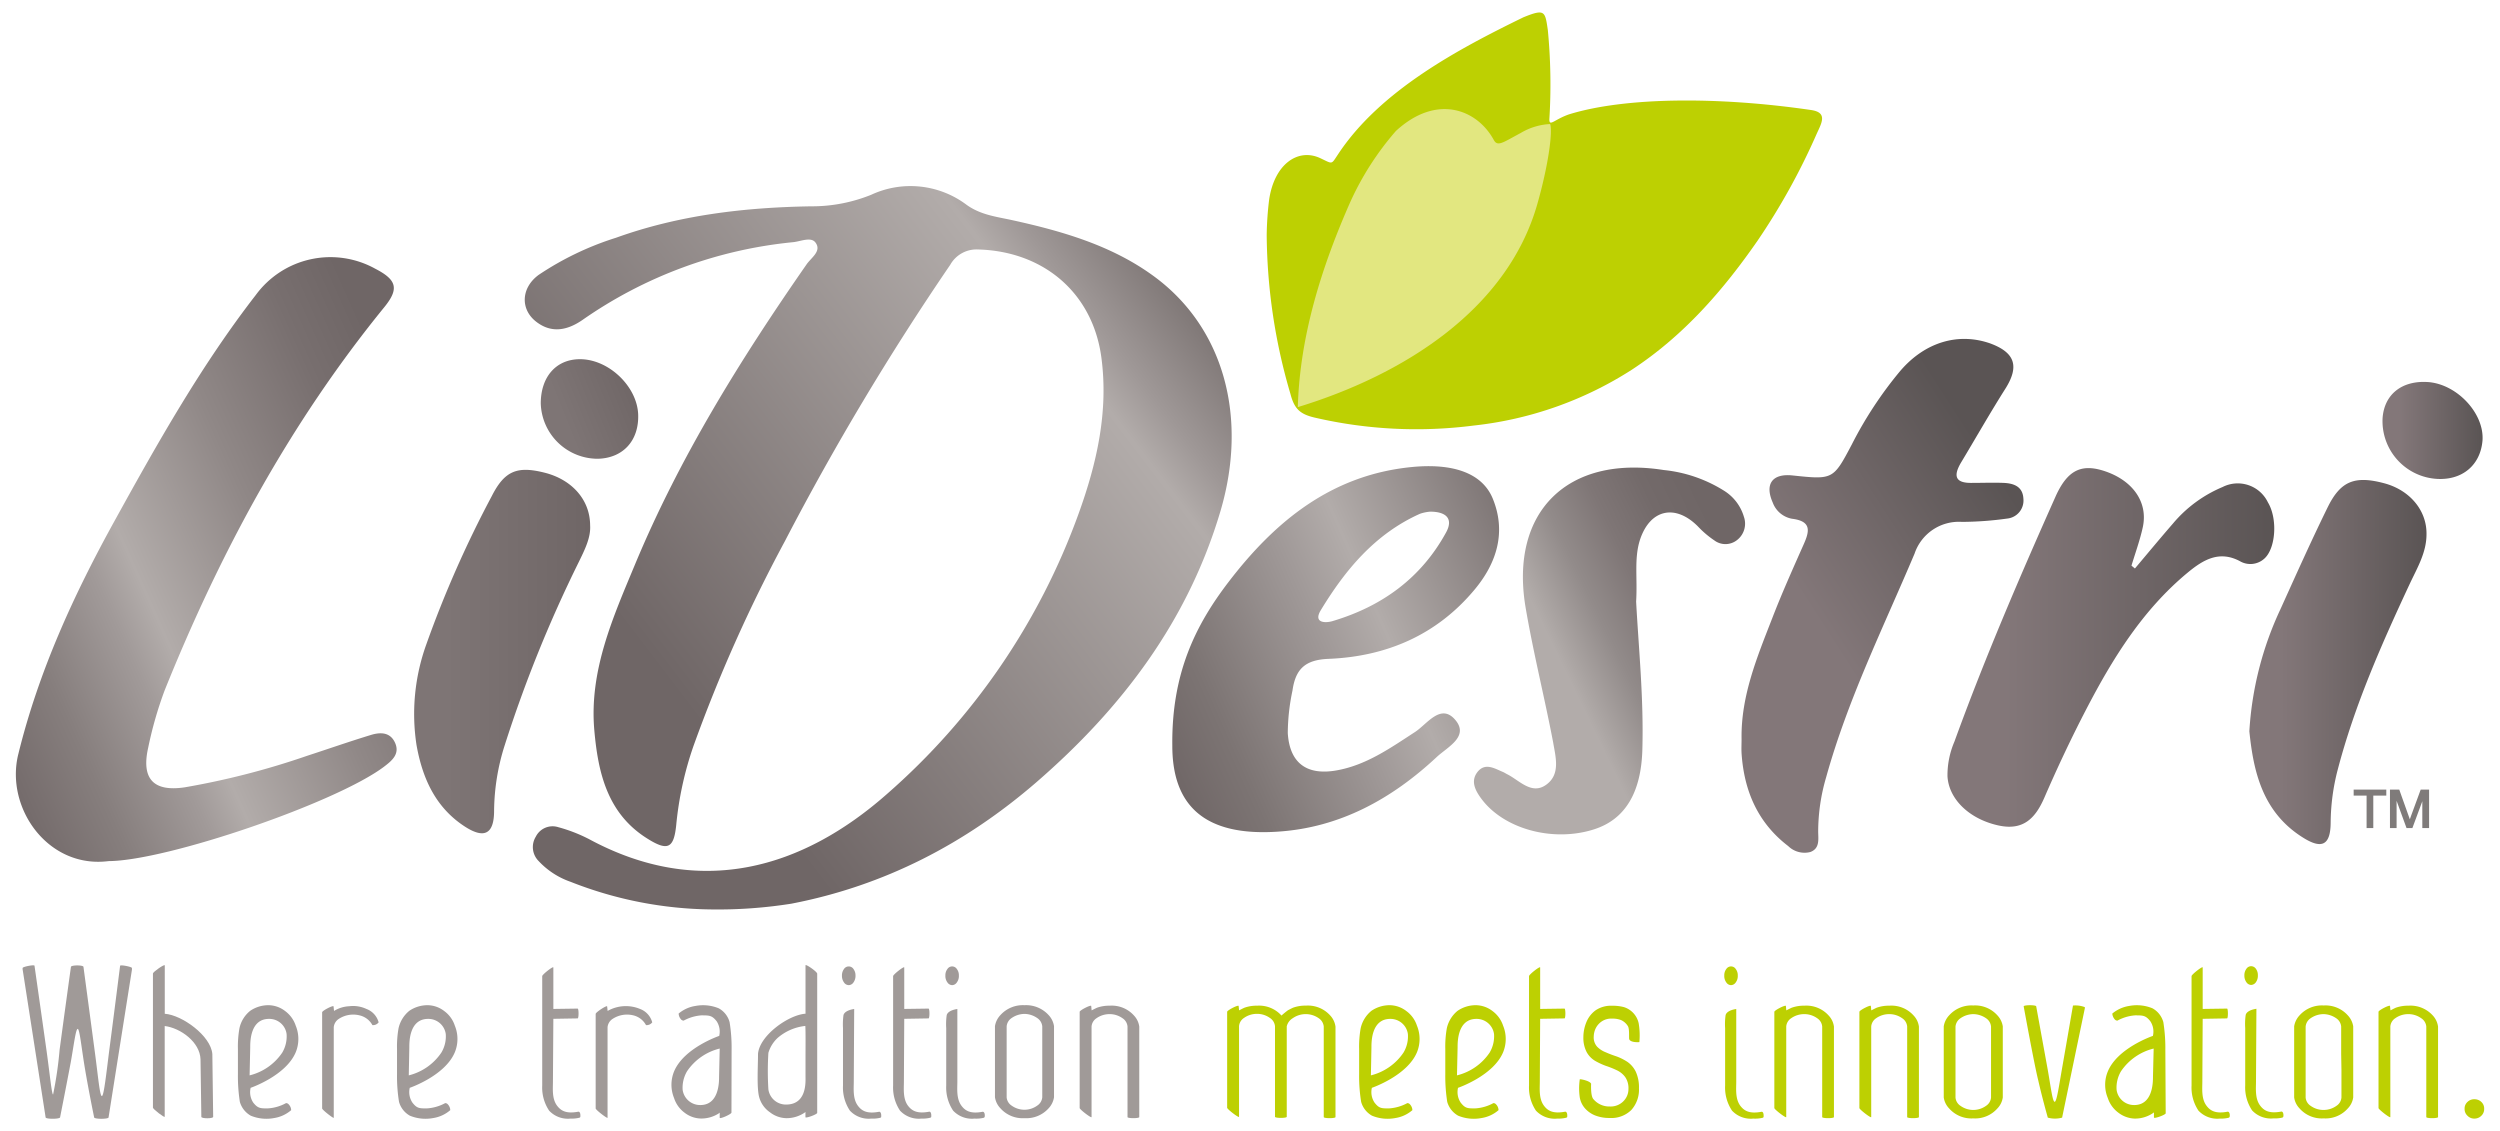 <svg width="600" height="271.516" id="Capa_1" data-name="Capa 1" xmlns="http://www.w3.org/2000/svg" xmlns:xlink="http://www.w3.org/1999/xlink" viewBox="0 0 361.57 163.62"><defs><style>.cls-1{fill:url(#Degradado_sin_nombre_31);}.cls-2{fill:#bdd002;}.cls-3{fill:url(#Degradado_sin_nombre_21);}.cls-4{fill:url(#Degradado_sin_nombre_30);}.cls-5{fill:url(#Degradado_sin_nombre_29);}.cls-6{fill:url(#Degradado_sin_nombre_29-2);}.cls-7{fill:url(#Degradado_sin_nombre_26);}.cls-8{fill:url(#Degradado_sin_nombre_29-3);}.cls-9{fill:url(#Degradado_sin_nombre_19);}.cls-10{fill:url(#Degradado_sin_nombre_29-4);}.cls-11{fill:url(#Degradado_sin_nombre_19-2);}.cls-12{fill:#e2e780;}.cls-13{fill:#a09a98;}.cls-14{fill:#7f7b7a;stroke:#7f7b7a;stroke-miterlimit:10;stroke-width:0.25px;}</style><linearGradient id="Degradado_sin_nombre_31" x1="173.6" y1="30.98" x2="92.33" y2="93.02" gradientUnits="userSpaceOnUse"><stop offset="0.02" stop-color="#6f6666"/><stop offset="0.08" stop-color="#7c7473"/><stop offset="0.21" stop-color="#9f9897"/><stop offset="0.27" stop-color="#b2acaa"/><stop offset="1" stop-color="#6f6666"/></linearGradient><linearGradient id="Degradado_sin_nombre_21" x1="-10.92" y1="101.82" x2="63.19" y2="68.63" gradientUnits="userSpaceOnUse"><stop offset="0" stop-color="#6f6666"/><stop offset="0.09" stop-color="#756c6c"/><stop offset="0.22" stop-color="#867e7d"/><stop offset="0.37" stop-color="#a19a99"/><stop offset="0.44" stop-color="#b2acaa"/><stop offset="0.67" stop-color="#908887"/><stop offset="0.87" stop-color="#786f6f"/><stop offset="0.99" stop-color="#6f6666"/></linearGradient><linearGradient id="Degradado_sin_nombre_30" x1="166.4" y1="106.58" x2="227.2" y2="79.56" gradientUnits="userSpaceOnUse"><stop offset="0" stop-color="#6f6666"/><stop offset="0.15" stop-color="#7c7473"/><stop offset="0.42" stop-color="#9f9897"/><stop offset="0.56" stop-color="#b2acaa"/><stop offset="1" stop-color="#6f6666"/></linearGradient><linearGradient id="Degradado_sin_nombre_29" x1="257.54" y1="95.04" x2="291.86" y2="72.97" gradientUnits="userSpaceOnUse"><stop offset="0.18" stop-color="#837779"/><stop offset="1" stop-color="#5a5454"/></linearGradient><linearGradient id="Degradado_sin_nombre_29-2" x1="281.6" y1="93.62" x2="328.88" y2="93.62" xlink:href="#Degradado_sin_nombre_29"/><linearGradient id="Degradado_sin_nombre_26" x1="216.49" y1="100.93" x2="251.75" y2="83.86" gradientUnits="userSpaceOnUse"><stop offset="0.27" stop-color="#b2acaa"/><stop offset="0.3" stop-color="#ada7a5"/><stop offset="0.47" stop-color="#928b8a"/><stop offset="0.65" stop-color="#7f7676"/><stop offset="0.83" stop-color="#736a6a"/><stop offset="1" stop-color="#6f6666"/></linearGradient><linearGradient id="Degradado_sin_nombre_29-3" x1="325.32" y1="95.74" x2="350.94" y2="95.74" xlink:href="#Degradado_sin_nombre_29"/><linearGradient id="Degradado_sin_nombre_19" x1="59.9" y1="94.24" x2="85.36" y2="94.24" gradientUnits="userSpaceOnUse"><stop offset="0.18" stop-color="#7e7575"/><stop offset="1" stop-color="#6f6666"/></linearGradient><linearGradient id="Degradado_sin_nombre_29-4" x1="344.57" y1="62.26" x2="359.03" y2="62.26" xlink:href="#Degradado_sin_nombre_29"/><linearGradient id="Degradado_sin_nombre_19-2" x1="79.19" y1="61.56" x2="92.26" y2="56.3" xlink:href="#Degradado_sin_nombre_19"/></defs><path class="cls-1" d="M102.89,131.53a56.85,56.85,0,0,1-20.38-4,11.42,11.42,0,0,1-4.61-3,2.86,2.86,0,0,1-.41-3.52,2.71,2.71,0,0,1,3.24-1.38,22.57,22.57,0,0,1,4.5,1.75c16.09,8.68,30.88,4.17,43-6.5A98,98,0,0,0,156,74.28c2.65-7.32,4.34-14.83,3.28-22.64-1.27-9.31-8.38-15.31-17.85-15.56a4.35,4.35,0,0,0-4,2.22,389.26,389.26,0,0,0-23.93,40,217.9,217.9,0,0,0-13.21,29.61,48.87,48.87,0,0,0-2.49,11.42c-.34,3.33-1.2,3.81-4.1,2-5.87-3.62-7.21-9.59-7.75-15.77-.74-8.57,2.7-16.26,5.88-23.9,6.44-15.48,15.25-29.66,24.8-43.39.67-1,2.24-1.93,1.32-3.18-.66-.9-2.16-.16-3.29-.06A64.05,64.05,0,0,0,84.22,46.29c-2.13,1.46-4.45,2-6.72.2s-2.13-4.87.4-6.73a43.48,43.48,0,0,1,11.18-5.37c9.11-3.28,18.59-4.39,28.19-4.55A22.9,22.9,0,0,0,126,28.17a13.48,13.48,0,0,1,13.79,1.45c2,1.44,4.23,1.71,6.46,2.19,7.36,1.61,14.6,3.69,20.72,8.21,10.1,7.46,13.53,20.42,9.54,33.91-4.71,15.89-14.26,28.49-26.58,39.17-10.28,8.9-22,15-35.49,17.6A67.85,67.85,0,0,1,102.89,131.53Z"/><path class="cls-2" d="M183.2,34a45.93,45.93,0,0,1,.36-5.17c.77-5.1,4.14-7.4,7.29-6,1.93.89,1.63,1.05,2.64-.47C199.57,13.11,210.9,7.1,220.33,2.5c3.13-1.27,3.13-.87,3.53,1.85a81.91,81.91,0,0,1,.22,12.92c0,1.09.74,0,2.84-.73,8.07-2.5,21.54-2.6,35-.63,2.49.36,1.52,1.9.79,3.52a95.89,95.89,0,0,1-8.51,15.37c-5,7.21-10.71,13.77-18.19,18.67a52.86,52.86,0,0,1-22.9,8.08,65,65,0,0,1-23-1.16c-2.16-.51-2.93-1.32-3.48-3.43A83.26,83.26,0,0,1,183.2,34Z"/><path class="cls-3" d="M15.71,124.54c-8.78,1.13-15-7.72-13.06-15.48,2.95-12,8-23,13.9-33.69C22.77,64.1,29.09,52.86,37,42.66a13.38,13.38,0,0,1,17.28-3.79c3.12,1.61,3.47,2.9,1.28,5.58C41.94,61.18,31.82,79.93,23.8,99.88a55.86,55.86,0,0,0-2.37,8.27c-1,4.45.72,6.4,5.28,5.72a112.85,112.85,0,0,0,17.71-4.56c3.07-1,6.1-2.06,9.18-3,1.4-.44,2.85-.45,3.55,1.15s-.48,2.57-1.6,3.42C48.65,116.09,24.17,124.49,15.71,124.54Z"/><path class="cls-4" d="M169.55,107.84c-.12-10.45,3.36-17.45,8.18-23.73,6.69-8.72,14.83-15.41,26.41-16.56,5.85-.58,10.16.78,11.73,4.5,2,4.83.65,9.3-2.56,13.17-5.48,6.61-12.79,9.74-21.19,10.07-3.38.14-4.75,1.49-5.19,4.58a30.33,30.33,0,0,0-.68,6.15c.26,4.27,2.67,6.16,7,5.41s7.81-3.23,11.4-5.56c1.75-1.14,3.71-4.2,5.8-1.78s-1.09,3.94-2.64,5.38c-6.49,6.06-14,10.23-23,10.81C174.1,121,169.54,116.4,169.55,107.84ZM206.84,74a6,6,0,0,0-1.48.31c-6.47,2.9-10.77,8.07-14.33,13.93-1.12,1.84.6,1.92,1.72,1.58,7.11-2.12,12.77-6.2,16.38-12.79C210.22,75.07,209.22,74,206.84,74Z"/><path class="cls-5" d="M251.88,106.9c-.11-6.26,2.27-11.91,4.47-17.58,1.37-3.54,2.92-7,4.46-10.47.87-1.93,1.3-3.45-1.61-3.82a3.66,3.66,0,0,1-2.81-2.34c-1.19-2.68-.07-4.23,2.84-3.93,5.87.62,5.9.63,8.59-4.47a56.67,56.67,0,0,1,7-10.63c3.58-4.19,8.39-5.6,13-4C291.47,51,292.08,53,290,56.27c-2.21,3.49-4.25,7.09-6.38,10.63-1.18,2-.8,3,1.65,2.94,1.5,0,3-.06,4.49,0s2.79.52,2.88,2.29A2.62,2.62,0,0,1,290.29,75a49.22,49.22,0,0,1-6.53.48,6.76,6.76,0,0,0-6.86,4.59c-4.52,10.69-9.67,21.11-12.79,32.35a27.94,27.94,0,0,0-1.15,7.8c0,1.11.28,2.47-1.12,3a3.37,3.37,0,0,1-3.21-.85c-4.41-3.37-6.39-8-6.75-13.41C251.84,108.28,251.88,107.59,251.88,106.9Z"/><path class="cls-6" d="M308.77,82.22c1.83-2.17,3.64-4.36,5.5-6.5a18.9,18.9,0,0,1,7.17-5.28A4.84,4.84,0,0,1,328,72.65c1.44,2.39,1.13,6.66-.5,8.13a3,3,0,0,1-3.55.38c-3-1.6-5.34-.17-7.53,1.64-6.53,5.4-10.88,12.44-14.71,19.82-2.17,4.18-4.18,8.45-6.05,12.77-1.31,3-3.07,4.76-6.6,4-4.16-.9-7.2-3.74-7.4-7.12a12.34,12.34,0,0,1,1-5c4.36-12,9.4-23.73,14.6-35.39,1.68-3.78,3.64-4.83,6.92-3.81,4.22,1.32,6.52,4.51,5.73,8.17-.41,1.88-1.08,3.72-1.64,5.57Z"/><path class="cls-7" d="M236.63,87c.36,6.72,1.11,14,.9,21.42-.17,6.19-2.47,10.09-7,11.53-5.95,1.9-13.09-.06-16.32-4.48-.87-1.18-1.53-2.51-.54-3.8,1.12-1.44,2.5-.51,3.75,0,.21.1.4.23.61.33,1.77.91,3.51,3,5.6,1.49s1.35-4,1-6.11c-1.25-6.55-2.88-13-4-19.6-2.29-13.79,6.11-22,20-19.8a20.22,20.22,0,0,1,8.73,3,6.66,6.66,0,0,1,2.86,3.77,3,3,0,0,1-1.05,3.4,2.69,2.69,0,0,1-3.24,0,13.92,13.92,0,0,1-2.35-2c-3.29-3.32-6.95-2.5-8.4,1.94C236.32,80.81,236.84,83.61,236.63,87Z"/><path class="cls-8" d="M325.32,105.76a48.28,48.28,0,0,1,4.5-17.66c2.23-4.93,4.44-9.87,6.82-14.72,1.88-3.84,3.95-4.62,8.21-3.48,3.7,1,6.14,3.94,6.09,7.36,0,2.64-1.32,4.83-2.4,7.13-4.09,8.76-8,17.58-10.46,27a31.1,31.1,0,0,0-1,7.5c0,3.32-1.23,4-4,2.25C327.22,117.48,325.91,111.59,325.32,105.76Z"/><path class="cls-9" d="M85.35,76c.11,1.74-.77,3.49-1.63,5.26A189.91,189.91,0,0,0,73,107.77a32,32,0,0,0-1.54,9.48c0,3.35-1.39,4.13-4.22,2.3-4.25-2.75-6.15-7-7-11.8a29.67,29.67,0,0,1,1.43-14.59,159.09,159.09,0,0,1,9.46-21.42c1.87-3.69,3.71-4.36,7.62-3.38S85.34,72.23,85.35,76Z"/><path class="cls-10" d="M352.43,69.26a8.37,8.37,0,0,1-7.84-8.82c.26-3.39,2.75-5.39,6.45-5.19,4.24.23,8.27,4.5,8,8.45C358.75,67.27,356.12,69.48,352.43,69.26Z"/><path class="cls-11" d="M78.21,58.35c0-3.85,2.22-6.4,5.67-6.4,4.2,0,8.32,4,8.42,8.07.1,3.72-2.19,6.22-5.8,6.33A8.25,8.25,0,0,1,78.21,58.35Z"/><path class="cls-12" d="M187.7,58.88c.29-10.35,3.49-20.4,7.6-29.69a41.91,41.91,0,0,1,6.59-10.25c5.93-5.45,11.76-3.08,14.14,1.28.56,1.05,1.29.41,3.93-1a9.18,9.18,0,0,1,4.24-1.28c.38,1.22-.3,6.09-1.84,11.5C218,44.89,202.79,54.28,187.7,58.88Z"/><path class="cls-13" d="M6.6,161.62,3.28,140.25a.6.6,0,0,1,0-.26c0-.17,1.67-.51,1.71-.32,0,0,1,7,1.75,12.35.48,3.47.75,6.31.94,6.27a54.9,54.9,0,0,0,.94-6.46c.71-5.3,1.64-12,1.64-12,.07-.27,1.76-.27,1.81,0,0,0,.94,7,1.66,12.42.46,3.44.7,6.26,1,6.27s.64-3.25,1.13-7.06c.7-5.35,1.51-11.78,1.51-11.78.06-.19,1.71.15,1.71.32a2.28,2.28,0,0,1,0,.26L15.7,161.62c-.07.25-2,.25-2.08,0,0,0-.8-3.86-1.38-7.34-.47-2.86-.72-5.45-1-5.47s-.55,2.26-1,4.79c-.69,3.66-1.55,8-1.55,8C8.63,161.87,6.67,161.87,6.6,161.62Z"/><path class="cls-2" d="M292.68,145.54c.07-.21,1.76-.21,1.81,0l1.67,9.17c.45,2.55.69,4.62,1,4.64s.64-2.4,1.14-5.22c.69-3.95,1.51-8.7,1.51-8.7a3.8,3.8,0,0,1,1.71.23.58.58,0,0,1,0,.19l-3.28,15.79a3.83,3.83,0,0,1-2.07,0s-.81-2.85-1.39-5.42C294.24,154.11,292.68,145.54,292.68,145.54Z"/><path class="cls-13" d="M22.12,160.2V140.8c0-.24,1.71-1.42,1.71-1.18v7c2.47.17,6.66,3.16,6.88,5.82l.12,9.09c0,.27-1.71.27-1.71,0L29,153.2c-.08-2.48-2.88-4.52-5.18-4.81,0,.67,0,3.53,0,4.38v8.74C23.83,161.72,22.12,160.41,22.12,160.2Z"/><path class="cls-13" d="M116.5,139.61v7c-2.47.17-6.65,3.15-6.87,5.81,0,1.85-.21,5,.19,6.33a3.9,3.9,0,0,0,1.54,2.12,4,4,0,0,0,2.37.85,4.67,4.67,0,0,0,2.67-.82.73.73,0,0,1,.09-.08v.75c0,.22,1.7-.4,1.7-.62v-5.06a.08.08,0,0,0,0-.06v-15C118.21,140.55,116.5,139.37,116.5,139.61Zm0,13.15v2.88c0,.76.24,4.11-2.81,4.11a2.55,2.55,0,0,1-2.56-2.19,42.8,42.8,0,0,1,0-5.29,4.84,4.84,0,0,1,1.34-2.16,7.31,7.31,0,0,1,4-1.73C116.53,149,116.5,151.91,116.5,152.76Z"/><path class="cls-13" d="M39.65,161.7a5.93,5.93,0,0,1-3.38-.34,3.35,3.35,0,0,1-1.58-2,24.16,24.16,0,0,1-.28-4v-3.64a15.3,15.3,0,0,1,.22-3,4.42,4.42,0,0,1,1.56-2.53,4.66,4.66,0,0,1,2.67-.81,4,4,0,0,1,2.37.84,4.29,4.29,0,0,1,1.54,2.12,5.07,5.07,0,0,1,0,3.85c-1.43,3.4-6.52,5.14-6.52,5.14a2.72,2.72,0,0,0,.37,2.13c.67.85,1.05.86,2.2.84a6.26,6.26,0,0,0,2.55-.76.51.51,0,0,1,.38.18,1.39,1.39,0,0,1,.27.41,1.23,1.23,0,0,1,.09.43A4.91,4.91,0,0,1,39.65,161.7Zm-3.55-6.17a8,8,0,0,0,4.72-3.29,4.62,4.62,0,0,0,.63-2.69,2.52,2.52,0,0,0-2.55-2.19c-2.73,0-2.71,3.35-2.71,4.1Z"/><path class="cls-13" d="M62.66,161.7a5.93,5.93,0,0,1-3.38-.34,3.3,3.3,0,0,1-1.57-2,23,23,0,0,1-.29-4v-3.64a15.3,15.3,0,0,1,.22-3,4.52,4.52,0,0,1,1.56-2.53,4.67,4.67,0,0,1,2.68-.81,4,4,0,0,1,2.36.84,4.23,4.23,0,0,1,1.54,2.12,5.07,5.07,0,0,1,0,3.85c-1.42,3.4-6.52,5.14-6.52,5.14a2.75,2.75,0,0,0,.38,2.13c.66.85,1,.86,2.2.84a6.39,6.39,0,0,0,2.55-.76.52.52,0,0,1,.38.18,1.36,1.36,0,0,1,.26.41,1.23,1.23,0,0,1,.09.43A4.91,4.91,0,0,1,62.66,161.7Zm-3.54-6.17a8,8,0,0,0,4.71-3.29,4.56,4.56,0,0,0,.64-2.69,2.54,2.54,0,0,0-2.55-2.19c-2.74,0-2.72,3.35-2.72,4.1Z"/><path class="cls-2" d="M201.81,161.7a5.93,5.93,0,0,1-3.38-.34,3.3,3.3,0,0,1-1.57-2,23,23,0,0,1-.29-4v-3.64a15.3,15.3,0,0,1,.22-3,4.52,4.52,0,0,1,1.56-2.53,4.67,4.67,0,0,1,2.68-.81,4,4,0,0,1,2.36.84,4.23,4.23,0,0,1,1.54,2.12,5.07,5.07,0,0,1,0,3.85c-1.42,3.4-6.52,5.14-6.52,5.14a2.75,2.75,0,0,0,.38,2.13c.66.85,1,.86,2.2.84a6.39,6.39,0,0,0,2.55-.76.52.52,0,0,1,.38.18,1.36,1.36,0,0,1,.26.41,1.23,1.23,0,0,1,.09.43A4.91,4.91,0,0,1,201.81,161.7Zm-3.54-6.17a8,8,0,0,0,4.71-3.29,4.56,4.56,0,0,0,.64-2.69,2.54,2.54,0,0,0-2.55-2.19c-2.74,0-2.72,3.35-2.72,4.1Z"/><path class="cls-2" d="M214.27,161.7a5.93,5.93,0,0,1-3.38-.34,3.35,3.35,0,0,1-1.58-2,24.16,24.16,0,0,1-.28-4v-3.64a15.3,15.3,0,0,1,.22-3,4.52,4.52,0,0,1,1.56-2.53,4.66,4.66,0,0,1,2.67-.81,4,4,0,0,1,2.37.84,4.29,4.29,0,0,1,1.54,2.12,5.07,5.07,0,0,1,0,3.85c-1.42,3.4-6.52,5.14-6.52,5.14a2.75,2.75,0,0,0,.38,2.13c.66.85,1,.86,2.2.84a6.25,6.25,0,0,0,2.54-.76.51.51,0,0,1,.38.18,1.24,1.24,0,0,1,.36.84A4.91,4.91,0,0,1,214.27,161.7Zm-3.55-6.17a8,8,0,0,0,4.72-3.29,4.63,4.63,0,0,0,.64-2.69,2.54,2.54,0,0,0-2.55-2.19c-2.74,0-2.72,3.35-2.72,4.1Z"/><path class="cls-13" d="M105.81,151.83a23,23,0,0,0-.29-4,3.24,3.24,0,0,0-1.57-2,5.93,5.93,0,0,0-3.38-.34,4.91,4.91,0,0,0-2.42,1.1,1.5,1.5,0,0,0,.09.43,1.64,1.64,0,0,0,.26.42.53.53,0,0,0,.38.17,6.33,6.33,0,0,1,2.55-.76c1.16,0,1.54,0,2.21.84a2.75,2.75,0,0,1,.38,2.13s-5.11,1.73-6.53,5.14a5.07,5.07,0,0,0,0,3.85A4.24,4.24,0,0,0,99,160.92a4,4,0,0,0,2.37.85A4.67,4.67,0,0,0,104,161a.34.34,0,0,1,.09-.08v.74c0,.23,1.7-.52,1.7-.75ZM104,155.72c0,.76,0,4.1-2.71,4.1a2.55,2.55,0,0,1-2.56-2.19,4.7,4.7,0,0,1,.64-2.7,8,8,0,0,1,4.72-3.28Z"/><path class="cls-2" d="M313.17,151.83a24,24,0,0,0-.29-4,3.27,3.27,0,0,0-1.57-2,5.94,5.94,0,0,0-3.38-.34,5,5,0,0,0-2.43,1.1,1.26,1.26,0,0,0,.1.43,1.41,1.41,0,0,0,.26.42.51.51,0,0,0,.38.17,6.26,6.26,0,0,1,2.55-.76c1.15,0,1.53,0,2.2.84a2.7,2.7,0,0,1,.38,2.13s-5.11,1.73-6.52,5.14a5,5,0,0,0,0,3.85,4.29,4.29,0,0,0,1.53,2.12,4.09,4.09,0,0,0,2.37.85,4.63,4.63,0,0,0,2.67-.82l.1-.08v.74c0,.23,1.7-.39,1.7-.61Zm-1.79,3.89c0,.76,0,4.1-2.71,4.1a2.54,2.54,0,0,1-2.55-2.19,4.62,4.62,0,0,1,.64-2.7,8,8,0,0,1,4.72-3.28Z"/><path class="cls-13" d="M46.59,160.31v-13.9c0-.24,1.65-1.08,1.65-.85l.07.65a4.6,4.6,0,0,1,2.2-.68,4.53,4.53,0,0,1,2.48.39,2.85,2.85,0,0,1,1.77,1.94,1,1,0,0,1-.9.4A2.83,2.83,0,0,0,52,146.85a3.81,3.81,0,0,0-3,.51,1.61,1.61,0,0,0-.73,1.2c0,1.55,0,3,0,4v9.1C48.29,161.83,46.59,160.52,46.59,160.31Z"/><path class="cls-13" d="M164.77,148.48v13.08c0,.21-1.7.21-1.7,0v-9.1c0-1,0-2.41,0-4a1.59,1.59,0,0,0-.73-1.2,3.2,3.2,0,0,0-1.87-.59,3.26,3.26,0,0,0-1.88.59,1.57,1.57,0,0,0-.72,1.2c0,1.55,0,3,0,4v9.1c0,.21-1.72-1.1-1.72-1.31V146.34c0-.23,1.67-1.07,1.67-.84l.06.63s.54-.28.79-.39a5.25,5.25,0,0,1,1.82-.29,4.32,4.32,0,0,1,3.52,1.43A2.88,2.88,0,0,1,164.77,148.48Z"/><path class="cls-2" d="M193.15,148.48v13.08c0,.21-1.7.21-1.7,0v-9.1c0-1,0-2.41,0-4a1.62,1.62,0,0,0-.73-1.2,3.27,3.27,0,0,0-3.75,0,1.88,1.88,0,0,0-.87,1.18v13.08c0,.21-1.7.21-1.7,0v-9.1c0-1,0-2.41,0-4a1.61,1.61,0,0,0-.74-1.2,3.18,3.18,0,0,0-1.87-.59,3.23,3.23,0,0,0-1.87.59,1.57,1.57,0,0,0-.72,1.2c0,1.55,0,3,0,4v9.1c0,.21-1.72-1.1-1.72-1.31V146.34c0-.23,1.66-1.07,1.66-.84l.07.63s.54-.29.78-.39a5.25,5.25,0,0,1,1.82-.29,4.35,4.35,0,0,1,3.53,1.43h0c.37-.35.92-.76.92-.76s.54-.29.78-.39a5.3,5.3,0,0,1,1.83-.29,4.34,4.34,0,0,1,3.52,1.43A2.94,2.94,0,0,1,193.15,148.48Z"/><path class="cls-13" d="M151.66,146.81a4.4,4.4,0,0,0-3.49-1.43h0a4.37,4.37,0,0,0-3.48,1.43,3,3,0,0,0-.79,1.6v10.28a2.91,2.91,0,0,0,.79,1.6,4.3,4.3,0,0,0,3.48,1.43h0a4.33,4.33,0,0,0,3.49-1.43,3,3,0,0,0,.78-1.6V148.41A3,3,0,0,0,151.66,146.81Zm-.92,7.9c0,1,0,2.41,0,4a1.61,1.61,0,0,1-.74,1.2,3.15,3.15,0,0,1-1.8.59h-.07a3.18,3.18,0,0,1-1.81-.59,1.59,1.59,0,0,1-.73-1.2c0-1.55,0-3,0-4v-2.32c0-1,0-2.41,0-3.95a1.61,1.61,0,0,1,.73-1.21,3.34,3.34,0,0,1,1.81-.59h.07a3.3,3.3,0,0,1,1.8.59,1.63,1.63,0,0,1,.74,1.21c0,1.54,0,3,0,3.95Z"/><path class="cls-2" d="M288.87,146.84a4.32,4.32,0,0,0-3.48-1.42h0a4.32,4.32,0,0,0-3.48,1.42,3,3,0,0,0-.79,1.6v10.28a2.88,2.88,0,0,0,.79,1.6,4.28,4.28,0,0,0,3.48,1.43h0a4.28,4.28,0,0,0,3.48-1.43,2.88,2.88,0,0,0,.79-1.6V148.44A3,3,0,0,0,288.87,146.84Zm-.91,7.9c0,1,0,2.41,0,4a1.59,1.59,0,0,1-.73,1.2,3.18,3.18,0,0,1-1.81.59h-.06a3.18,3.18,0,0,1-1.81-.59,1.59,1.59,0,0,1-.73-1.2c0-1.55,0-3,0-4v-2.32c0-1,0-2.41,0-3.95a1.62,1.62,0,0,1,.73-1.21,3.34,3.34,0,0,1,1.81-.59h.06a3.34,3.34,0,0,1,1.81.59,1.62,1.62,0,0,1,.73,1.21c0,1.54,0,3,0,3.95Z"/><path class="cls-2" d="M339.55,146.84a4.32,4.32,0,0,0-3.48-1.42h0a4.32,4.32,0,0,0-3.48,1.42,3,3,0,0,0-.79,1.6v10.28a2.88,2.88,0,0,0,.79,1.6,4.28,4.28,0,0,0,3.48,1.43h0a4.28,4.28,0,0,0,3.48-1.43,2.88,2.88,0,0,0,.79-1.6V148.44A3,3,0,0,0,339.55,146.84Zm-.91,7.9c0,1,0,2.41,0,4a1.59,1.59,0,0,1-.73,1.2,3.18,3.18,0,0,1-1.81.59H336a3.18,3.18,0,0,1-1.81-.59,1.59,1.59,0,0,1-.73-1.2c0-1.55,0-3,0-4v-2.32c0-1,0-2.41,0-3.95a1.62,1.62,0,0,1,.73-1.21,3.34,3.34,0,0,1,1.81-.59h.06a3.34,3.34,0,0,1,1.81.59,1.62,1.62,0,0,1,.73,1.21c0,1.54,0,3,0,3.95Z"/><path class="cls-2" d="M265.24,148.48v13.08c0,.21-1.7.21-1.7,0v-9.1c0-1,0-2.41,0-4a1.59,1.59,0,0,0-.73-1.2,3.2,3.2,0,0,0-1.87-.59,3.26,3.26,0,0,0-1.88.59,1.57,1.57,0,0,0-.72,1.2c0,1.55,0,3,0,4v9.1c0,.21-1.72-1.1-1.72-1.31V146.34c0-.23,1.67-1.07,1.67-.84l.06.63s.54-.28.79-.39a5.25,5.25,0,0,1,1.82-.29,4.32,4.32,0,0,1,3.52,1.43A2.88,2.88,0,0,1,265.24,148.48Z"/><path class="cls-2" d="M277.53,148.48v13.08c0,.21-1.7.21-1.7,0v-9.1c0-1,0-2.41,0-4a1.59,1.59,0,0,0-.73-1.2,3.2,3.2,0,0,0-1.87-.59,3.26,3.26,0,0,0-1.88.59,1.6,1.6,0,0,0-.72,1.2c0,1.55,0,3,0,4v9.1c0,.21-1.71-1.1-1.71-1.31V146.34c0-.23,1.66-1.07,1.66-.84l.06.63s.54-.28.79-.39a5.25,5.25,0,0,1,1.82-.29,4.31,4.31,0,0,1,3.52,1.43A2.88,2.88,0,0,1,277.53,148.48Z"/><path class="cls-2" d="M352.61,148.48v13.08c0,.21-1.7.21-1.7,0v-9.1c0-1,0-2.41,0-4a1.61,1.61,0,0,0-.74-1.2,3.18,3.18,0,0,0-1.87-.59,3.23,3.23,0,0,0-1.87.59,1.57,1.57,0,0,0-.72,1.2c0,1.55,0,3,0,4v9.1c0,.21-1.71-1.1-1.71-1.31V146.34c0-.23,1.66-1.07,1.66-.84l.07.63s.53-.28.78-.39a5.28,5.28,0,0,1,1.82-.29,4.35,4.35,0,0,1,3.53,1.43A2.94,2.94,0,0,1,352.61,148.48Z"/><path class="cls-13" d="M86.15,160.31V146.64c0-.24,1.66-1.31,1.66-1.08l.07.65a5.33,5.33,0,0,1,4.68-.29,2.85,2.85,0,0,1,1.77,1.94,1,1,0,0,1-.9.4,2.83,2.83,0,0,0-1.83-1.41,3.81,3.81,0,0,0-3,.51,1.61,1.61,0,0,0-.73,1.2c0,1.55,0,3,0,4v9.1C87.86,161.83,86.15,160.52,86.15,160.31Z"/><path class="cls-13" d="M82.5,161.78a3.7,3.7,0,0,1-3.08-1.15,6,6,0,0,1-1-3.62V141.18c0-.24,1.61-1.49,1.61-1.26v6l3.51-.05c.18,0,.18,1.42,0,1.42l-3.51.06-.06,9.1c0,1-.16,2.43.58,3.44.56.75,1.32,1.23,3.1.89.22,0,.29.28.29.54s0,.26-.13.33A4.62,4.62,0,0,1,82.5,161.78Z"/><path class="cls-13" d="M133.25,161.78a3.7,3.7,0,0,1-3.08-1.15,6,6,0,0,1-1-3.62V141.18c0-.24,1.61-1.49,1.61-1.26v6l3.51-.05c.18,0,.18,1.42,0,1.42l-3.51.06-.05,9.1c0,1-.16,2.43.57,3.44.56.75,1.33,1.23,3.1.89.22,0,.29.28.29.54s0,.26-.13.33A4.62,4.62,0,0,1,133.25,161.78Z"/><path class="cls-2" d="M225.23,161.78a3.73,3.73,0,0,1-3.09-1.15,6,6,0,0,1-1-3.62V141.18c0-.24,1.61-1.49,1.61-1.26v6l3.52-.05c.17,0,.17,1.42,0,1.42l-3.52.06-.05,9.1c0,1-.16,2.43.58,3.44.55.75,1.32,1.23,3.09.89.22,0,.3.28.3.54s0,.26-.14.33A4.53,4.53,0,0,1,225.23,161.78Z"/><path class="cls-2" d="M321.05,161.78a3.72,3.72,0,0,1-3.09-1.15,6,6,0,0,1-1-3.62V141.18c0-.24,1.61-1.49,1.61-1.26v6l3.52-.05c.17,0,.17,1.42,0,1.42l-3.52.06-.05,9.1c0,1-.16,2.43.58,3.44.55.75,1.32,1.23,3.09.89.22,0,.3.28.3.54s-.05.26-.14.33A4.55,4.55,0,0,1,321.05,161.78Z"/><path class="cls-13" d="M126,161.78a3.7,3.7,0,0,1-3.08-1.15,6,6,0,0,1-1-3.62V148.7a10.21,10.21,0,0,1,.07-1.88c.19-.74,1.55-.89,1.55-.89l-.06,10.53c0,1-.16,2.43.58,3.44.55.75,1.32,1.23,3.09.89.22,0,.3.29.3.54s0,.27-.13.33A4.62,4.62,0,0,1,126,161.78Z"/><path class="cls-13" d="M122.75,142.48a.85.85,0,0,1-.69-.4,1.62,1.62,0,0,1-.29-1,1.54,1.54,0,0,1,.29-.93.82.82,0,0,1,1.38,0,1.54,1.54,0,0,1,.29.93,1.62,1.62,0,0,1-.29,1A.85.85,0,0,1,122.75,142.48Z"/><path class="cls-13" d="M140.94,161.78a3.72,3.72,0,0,1-3.09-1.15,6,6,0,0,1-1-3.62V148.7a9.37,9.37,0,0,1,.07-1.88c.19-.74,1.54-.89,1.54-.89l0,10.53c0,1-.16,2.43.58,3.44.55.75,1.32,1.23,3.09.89.22,0,.3.29.3.54s-.05.27-.14.33A4.55,4.55,0,0,1,140.94,161.78Z"/><path class="cls-13" d="M137.71,142.48a.85.85,0,0,1-.69-.4,1.55,1.55,0,0,1-.29-1,1.47,1.47,0,0,1,.29-.93.81.81,0,0,1,1.37,0,1.47,1.47,0,0,1,.29.93,1.55,1.55,0,0,1-.29,1A.84.84,0,0,1,137.71,142.48Z"/><path class="cls-2" d="M253.58,161.78a3.71,3.71,0,0,1-3.08-1.15,6,6,0,0,1-1-3.62V148.7a9.37,9.37,0,0,1,.07-1.88c.19-.74,1.54-.89,1.54-.89l0,10.53c0,1-.16,2.43.57,3.44.56.75,1.33,1.23,3.1.89.22,0,.29.29.29.54s0,.27-.13.33A4.62,4.62,0,0,1,253.58,161.78Z"/><path class="cls-2" d="M236.58,155a5.39,5.39,0,0,1,.46,2.4,4.39,4.39,0,0,1-1.1,3.13,4.1,4.1,0,0,1-3.13,1.16,5.57,5.57,0,0,1-2.17-.39,3.86,3.86,0,0,1-1.16-.75,3.22,3.22,0,0,1-1-1.83,9.11,9.11,0,0,1,0-2.62c.07-.06,1.47.21,1.64.64,0,.08-.09,1.68.3,2.19a3,3,0,0,0,2.42,1.1,2.58,2.58,0,0,0,2.06-.88,2.47,2.47,0,0,0,.62-1.65,2.83,2.83,0,0,0-.46-1.71,3.15,3.15,0,0,0-1.22-1,12.85,12.85,0,0,0-1.57-.63,10,10,0,0,1-1.59-.74,3.35,3.35,0,0,1-1.2-1.25A4.44,4.44,0,0,1,229,150a5.77,5.77,0,0,1,.42-2.13,4,4,0,0,1,1.32-1.73,3.94,3.94,0,0,1,2.41-.68,6.31,6.31,0,0,1,1.69.19A3.15,3.15,0,0,1,237,148a10.72,10.72,0,0,1,.1,2.72s-1.23.11-1.46-.4c-.08-.18.06-1.44-.19-1.89a2.27,2.27,0,0,0-1-.9,3.46,3.46,0,0,0-1.31-.21,2.45,2.45,0,0,0-1.52.43,2.61,2.61,0,0,0-.85,1,2.88,2.88,0,0,0-.27,1.15,2,2,0,0,0,.48,1.47,3.43,3.43,0,0,0,1.23.81,16,16,0,0,0,1.57.6,7.78,7.78,0,0,1,1.58.79A3.7,3.7,0,0,1,236.58,155Z"/><path class="cls-2" d="M250.35,142.48a.84.84,0,0,1-.68-.4,1.55,1.55,0,0,1-.29-1,1.47,1.47,0,0,1,.29-.93.81.81,0,0,1,1.37,0,1.47,1.47,0,0,1,.29.93,1.55,1.55,0,0,1-.29,1A.85.85,0,0,1,250.35,142.48Z"/><path class="cls-2" d="M328.81,161.75a3.73,3.73,0,0,1-3.09-1.15,6,6,0,0,1-1-3.62v-8.31a9.37,9.37,0,0,1,.07-1.88c.19-.74,1.55-.89,1.55-.89l-.06,10.53c0,1-.16,2.43.58,3.44.55.75,1.32,1.23,3.09.89.22,0,.3.28.3.54s-.05.26-.14.33A4.53,4.53,0,0,1,328.81,161.75Z"/><path class="cls-2" d="M325.58,142.45a.85.85,0,0,1-.69-.4,1.62,1.62,0,0,1-.29-1,1.54,1.54,0,0,1,.29-.93.82.82,0,0,1,.69-.38.85.85,0,0,1,.69.38,1.53,1.53,0,0,1,.28.93,1.61,1.61,0,0,1-.28,1A.88.88,0,0,1,325.58,142.45Z"/><path class="cls-2" d="M357.87,161.78a1.34,1.34,0,0,1-1-.41,1.3,1.3,0,0,1-.42-1,1.27,1.27,0,0,1,.42-1,1.37,1.37,0,0,1,1-.39,1.41,1.41,0,0,1,1,.39,1.29,1.29,0,0,1,.41,1,1.32,1.32,0,0,1-.41,1A1.38,1.38,0,0,1,357.87,161.78Z"/><path class="cls-14" d="M342.4,119.64v-4.7h-1.87v-.62H345v.62h-1.88v4.7Z"/><path class="cls-14" d="M345.78,119.64v-5.32h1.13l1.34,3.76c.13.35.22.62.28.79.06-.19.16-.48.3-.85l1.36-3.7h1v5.32h-.73v-4.46l-1.65,4.46h-.67l-1.65-4.53v4.53Z"/></svg>
